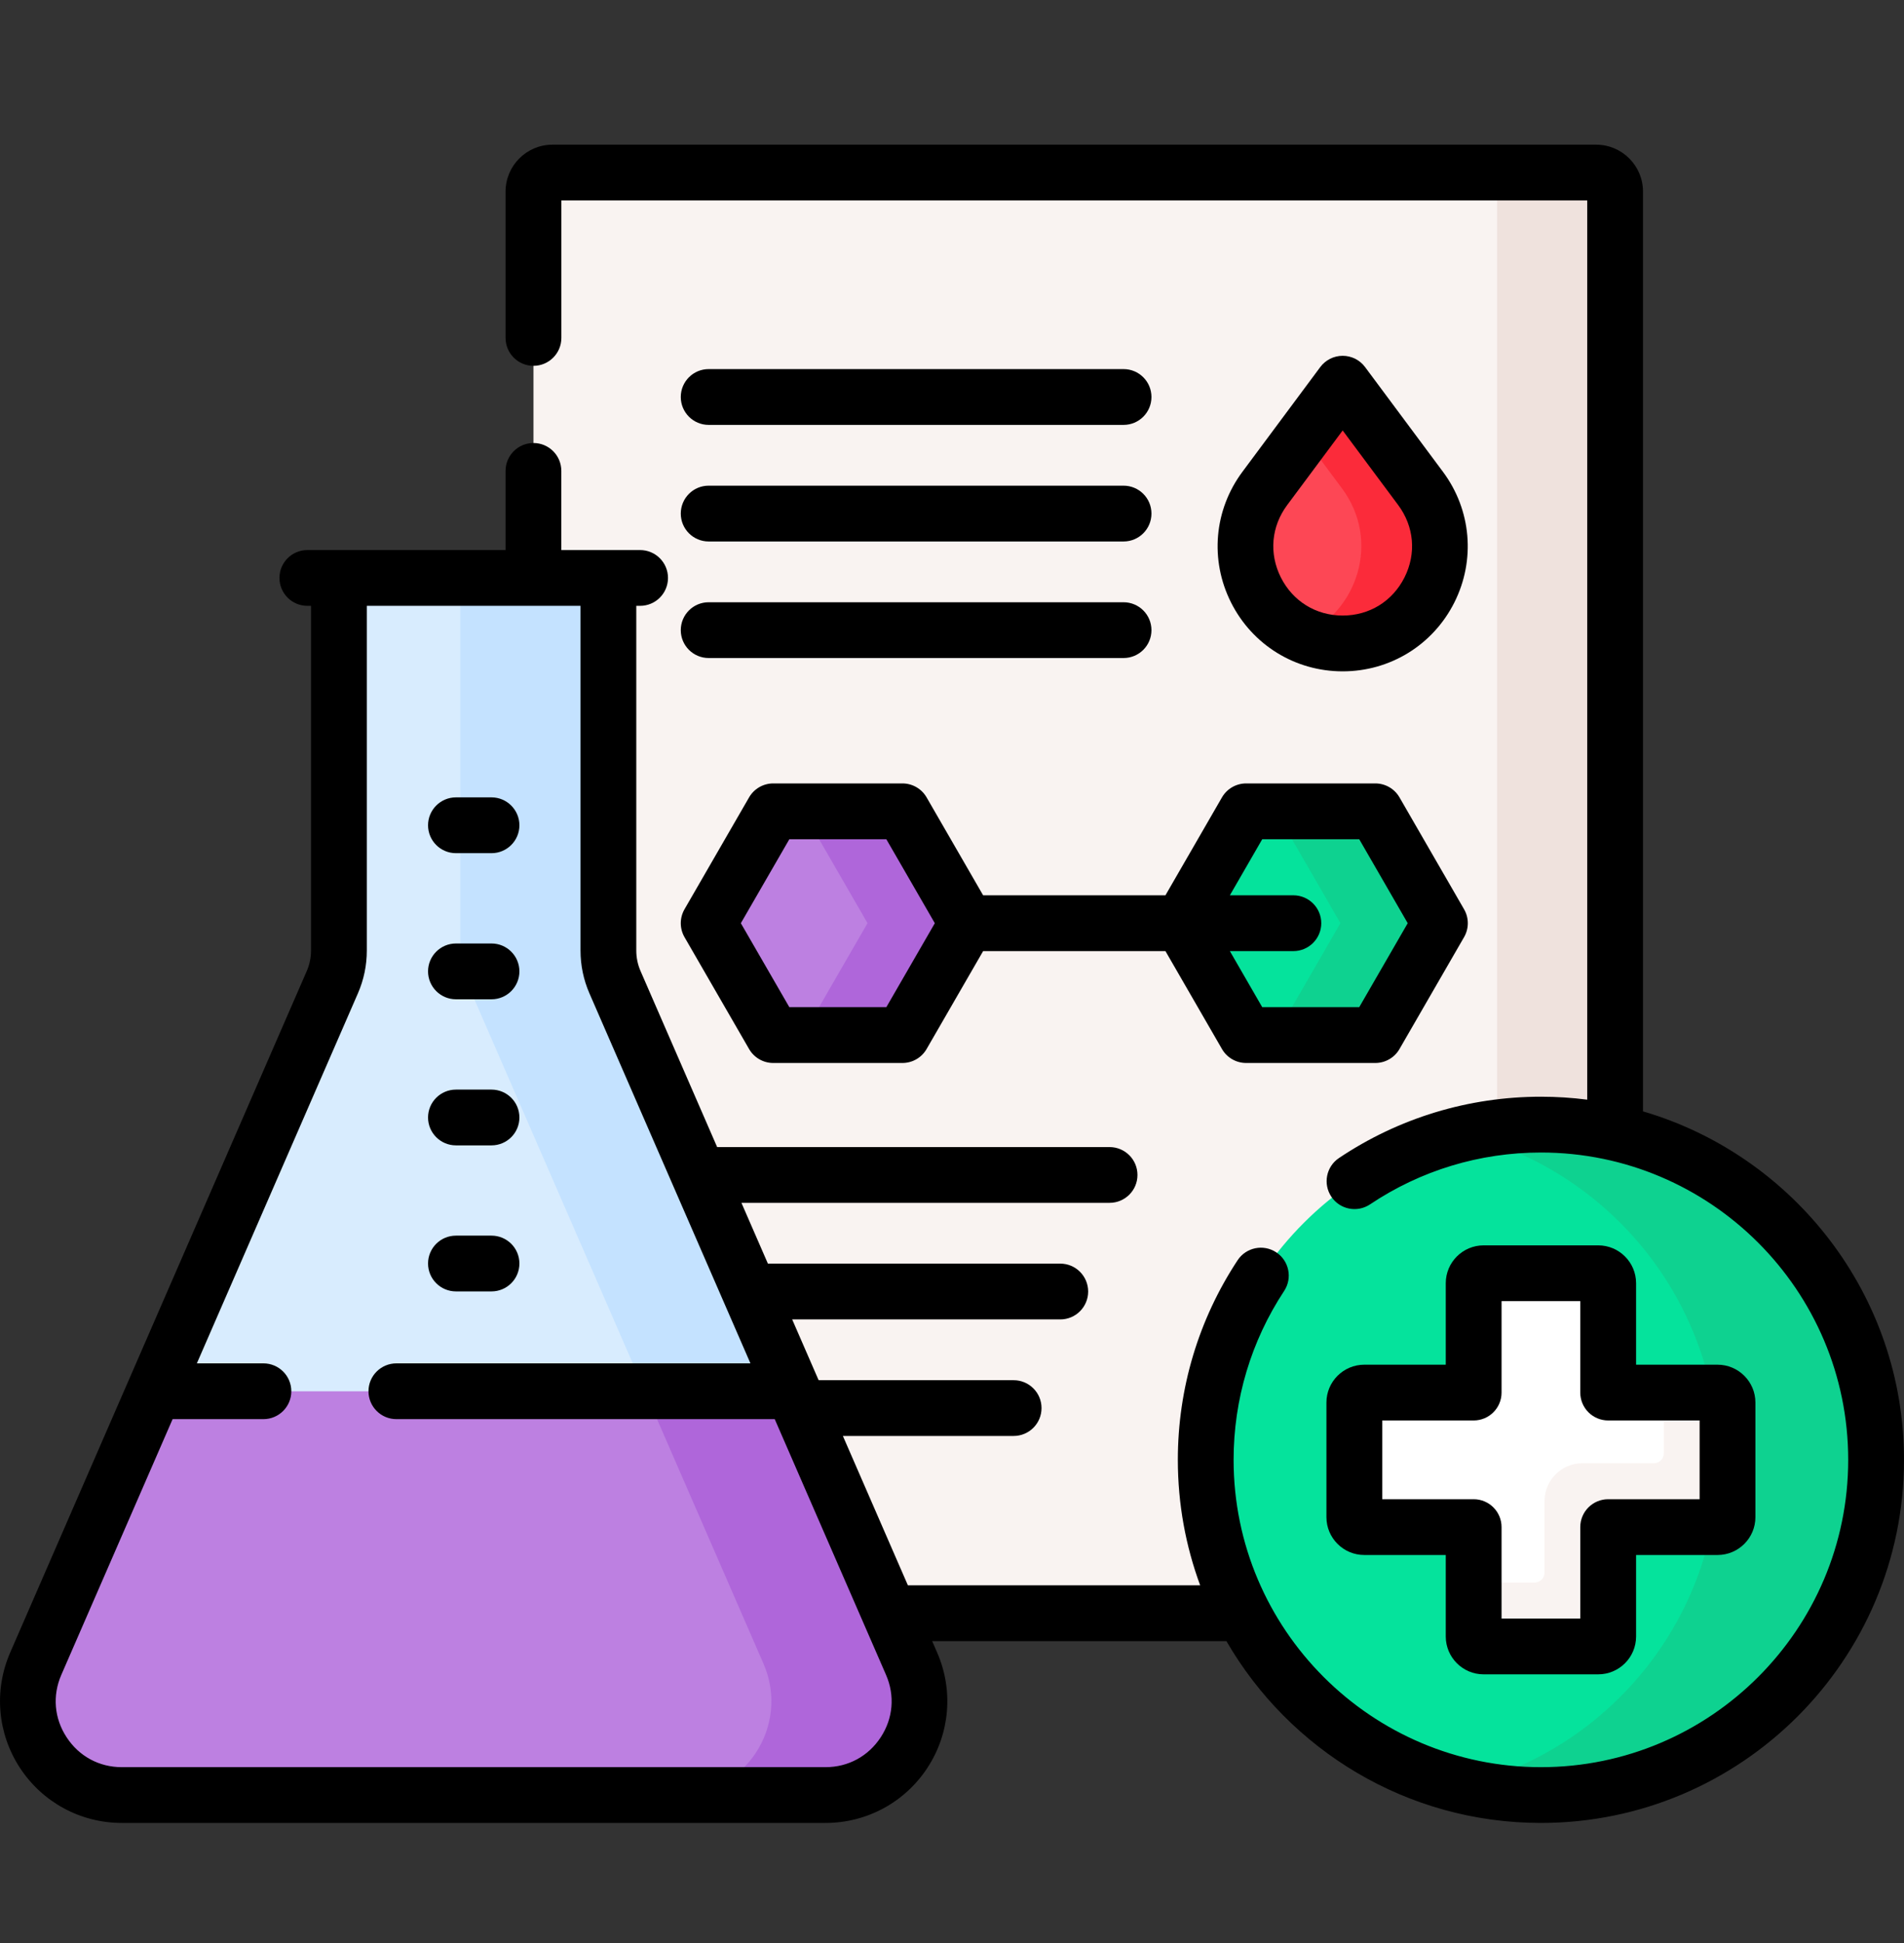 <?xml version="1.0" encoding="UTF-8"?>
<svg xmlns="http://www.w3.org/2000/svg" width="49" height="50" viewBox="0 0 49 50" fill="none">
  <rect x="0" y="0" width="49" height="50" fill="#333333" stroke="none"/>
  <g clip-path="url(#clip0_2333_10569)">
    <path d="M15.561 14.971V24.462C15.561 24.758 15.621 25.045 15.739 25.316L22.789 41.514H32.098C31.478 40.333 31.127 38.991 31.127 37.567C31.127 32.864 34.953 29.039 39.656 29.039C40.312 29.039 40.951 29.113 41.565 29.254V4.93C41.565 4.66 41.346 4.441 41.077 4.441H14.217C13.947 4.441 13.729 4.66 13.729 4.93V14.971H15.561Z" fill="#F9F3F1"></path>
    <path d="M41.077 4.441H38.038C38.308 4.441 38.527 4.66 38.527 4.93V29.114C38.896 29.064 39.273 29.039 39.656 29.039C40.312 29.039 40.951 29.113 41.565 29.255V4.93C41.565 4.66 41.346 4.441 41.077 4.441Z" fill="#EFE2DD"></path>
    <path d="M23.462 42.813L15.829 25.276C15.717 25.019 15.659 24.742 15.659 24.462V14.873H8.724V24.462C8.724 24.742 8.666 25.019 8.554 25.276L0.921 42.813C0.227 44.408 1.396 46.193 3.137 46.193H21.246C22.986 46.193 24.156 44.408 23.462 42.813Z" fill="#D8ECFE"></path>
    <path d="M23.462 42.813L15.829 25.276C15.717 25.019 15.659 24.742 15.659 24.462V14.873H11.846V24.462C11.846 24.742 11.904 25.019 12.016 25.276L19.648 42.813C20.343 44.408 19.174 46.193 17.433 46.193H21.246C22.987 46.193 24.156 44.408 23.462 42.813Z" fill="#C4E2FF"></path>
    <path d="M3.137 46.194H21.246C22.986 46.194 24.156 44.409 23.461 42.813L20.41 35.803H3.973L0.921 42.813C0.227 44.409 1.396 46.194 3.137 46.194Z" fill="#BD80E1"></path>
    <path d="M23.462 42.813L20.41 35.803H16.597L19.649 42.813C20.343 44.409 19.174 46.194 17.433 46.194H21.246C22.987 46.194 24.156 44.409 23.462 42.813Z" fill="#AF66DA"></path>
    <path d="M34.554 9.873L36.559 12.568C37.784 14.216 36.608 16.557 34.554 16.557C32.5 16.557 31.324 14.216 32.55 12.568L34.554 9.873Z" fill="#FD4755"></path>
    <path d="M36.559 12.568L34.554 9.873L33.543 11.232L34.536 12.568C35.542 13.921 34.93 15.739 33.543 16.348C33.846 16.481 34.186 16.557 34.554 16.557C36.608 16.557 37.784 14.216 36.559 12.568Z" fill="#FB2B3A"></path>
    <path d="M23.224 20.877H19.9L18.237 23.756L19.9 26.635H23.224L24.887 23.756L23.224 20.877Z" fill="#BD80E1"></path>
    <path d="M23.224 20.877H20.664L22.326 23.756L20.664 26.635H23.224L24.887 23.756L23.224 20.877Z" fill="#AF66DA"></path>
    <path d="M35.395 20.877H32.07L30.408 23.756L32.07 26.635H35.395L37.057 23.756L35.395 20.877Z" fill="#05E39C"></path>
    <path d="M35.394 20.877H32.834L34.496 23.756L32.834 26.635H35.394L37.057 23.756L35.394 20.877Z" fill="#0ED290"></path>
    <path d="M39.656 46.192C44.42 46.192 48.282 42.33 48.282 37.566C48.282 32.801 44.42 28.939 39.656 28.939C34.892 28.939 31.03 32.801 31.03 37.566C31.03 42.33 34.892 46.192 39.656 46.192Z" fill="#05E39C"></path>
    <path d="M39.656 28.939C38.957 28.939 38.278 29.023 37.627 29.18C41.413 30.093 44.225 33.501 44.225 37.566C44.225 41.631 41.413 45.039 37.627 45.951C38.278 46.108 38.957 46.192 39.656 46.192C44.42 46.192 48.282 42.33 48.282 37.566C48.282 32.802 44.42 28.939 39.656 28.939Z" fill="#0ED290"></path>
    <path d="M44.202 35.835H41.387V33.02C41.387 32.878 41.273 32.764 41.131 32.764H38.181C38.04 32.764 37.925 32.878 37.925 33.02V35.835H35.11C34.969 35.835 34.854 35.949 34.854 36.091V39.041C34.854 39.182 34.969 39.297 35.11 39.297H37.925V42.111C37.925 42.253 38.04 42.368 38.181 42.368H41.131C41.273 42.368 41.387 42.253 41.387 42.111V39.297H44.202C44.343 39.297 44.458 39.182 44.458 39.041V36.091C44.458 35.949 44.343 35.835 44.202 35.835Z" fill="white"></path>
    <path d="M44.202 35.834H42.819V37.398C42.819 37.539 42.704 37.654 42.563 37.654H40.725C40.185 37.654 39.748 38.092 39.748 38.632V40.469C39.748 40.61 39.633 40.725 39.492 40.725H37.925V42.111C37.925 42.252 38.04 42.367 38.181 42.367H41.131C41.273 42.367 41.387 42.252 41.387 42.111V39.296H44.202C44.343 39.296 44.458 39.181 44.458 39.04V36.09C44.458 35.949 44.343 35.834 44.202 35.834Z" fill="#F9F3F1"></path>
    <path d="M11.734 21.955H12.649C13.045 21.955 13.367 21.634 13.367 21.237C13.367 20.841 13.045 20.519 12.649 20.519H11.734C11.337 20.519 11.016 20.841 11.016 21.237C11.016 21.634 11.337 21.955 11.734 21.955Z" fill="black"></path>
    <path d="M11.734 25.715H12.649C13.046 25.715 13.367 25.393 13.367 24.997C13.367 24.601 13.046 24.279 12.649 24.279H11.734C11.337 24.279 11.016 24.601 11.016 24.997C11.016 25.393 11.338 25.715 11.734 25.715Z" fill="black"></path>
    <path d="M11.734 29.474H12.649C13.046 29.474 13.367 29.153 13.367 28.757C13.367 28.36 13.046 28.039 12.649 28.039H11.734C11.337 28.039 11.016 28.36 11.016 28.757C11.016 29.153 11.338 29.474 11.734 29.474Z" fill="black"></path>
    <path d="M11.734 33.232H12.649C13.046 33.232 13.367 32.911 13.367 32.514C13.367 32.118 13.046 31.797 12.649 31.797H11.734C11.337 31.797 11.016 32.118 11.016 32.514C11.016 32.911 11.338 33.232 11.734 33.232Z" fill="black"></path>
    <path d="M34.554 17.276C35.777 17.276 36.879 16.597 37.428 15.504C37.977 14.411 37.865 13.122 37.135 12.141L35.13 9.445C34.995 9.263 34.781 9.156 34.554 9.156C34.327 9.156 34.114 9.263 33.978 9.445L31.974 12.141C31.244 13.122 31.131 14.411 31.681 15.504C32.23 16.597 33.331 17.276 34.554 17.276ZM33.126 12.997L34.554 11.077L35.983 12.997C36.393 13.549 36.454 14.245 36.145 14.859C35.836 15.473 35.242 15.84 34.554 15.84C33.867 15.84 33.272 15.473 32.963 14.859C32.655 14.245 32.715 13.549 33.126 12.997Z" fill="black"></path>
    <path d="M18.237 10.934H28.915C29.312 10.934 29.633 10.612 29.633 10.216C29.633 9.819 29.312 9.498 28.915 9.498H18.237C17.841 9.498 17.52 9.819 17.52 10.216C17.52 10.612 17.841 10.934 18.237 10.934Z" fill="black"></path>
    <path d="M18.237 13.934H28.915C29.312 13.934 29.633 13.612 29.633 13.216C29.633 12.819 29.312 12.498 28.915 12.498H18.237C17.841 12.498 17.52 12.819 17.52 13.216C17.52 13.612 17.841 13.934 18.237 13.934Z" fill="black"></path>
    <path d="M18.237 16.933H28.915C29.312 16.933 29.633 16.612 29.633 16.216C29.633 15.819 29.312 15.498 28.915 15.498H18.237C17.841 15.498 17.52 15.819 17.52 16.216C17.52 16.612 17.841 16.933 18.237 16.933Z" fill="black"></path>
    <path d="M17.616 24.116L19.278 26.995C19.406 27.217 19.643 27.354 19.899 27.354H23.224C23.481 27.354 23.718 27.217 23.846 26.995L25.301 24.475H29.993L31.448 26.995C31.576 27.217 31.813 27.354 32.07 27.354H35.394C35.651 27.354 35.888 27.217 36.016 26.995L37.678 24.116C37.807 23.894 37.807 23.62 37.678 23.398L36.016 20.519C35.888 20.297 35.651 20.16 35.394 20.16H32.07C31.813 20.16 31.576 20.297 31.448 20.519L29.993 23.039H25.301L23.846 20.519C23.718 20.297 23.481 20.16 23.224 20.16H19.9C19.643 20.16 19.406 20.297 19.278 20.519L17.616 23.398C17.488 23.62 17.488 23.894 17.616 24.116ZM32.484 21.596H34.98L36.228 23.757L34.98 25.918H32.484L31.651 24.475H33.285C33.681 24.475 34.003 24.153 34.003 23.757C34.003 23.36 33.681 23.039 33.285 23.039H31.651L32.484 21.596ZM20.314 21.596H22.81L24.058 23.757L22.81 25.918H20.314L19.066 23.757L20.314 21.596Z" fill="black"></path>
    <path d="M42.283 28.599V4.929C42.283 4.264 41.742 3.723 41.077 3.723H14.217C13.552 3.723 13.011 4.264 13.011 4.929V8.696C13.011 9.092 13.332 9.414 13.729 9.414C14.125 9.414 14.447 9.092 14.447 8.696V5.158H40.848V28.298C40.457 28.248 40.06 28.222 39.656 28.222C37.796 28.222 35.999 28.768 34.459 29.8C34.13 30.02 34.042 30.466 34.263 30.796C34.483 31.125 34.929 31.213 35.259 30.992C36.561 30.119 38.082 29.658 39.656 29.658C44.017 29.658 47.564 33.205 47.564 37.566C47.564 41.927 44.017 45.475 39.656 45.475C35.295 45.475 31.747 41.927 31.747 37.566C31.747 36.014 32.197 34.511 33.048 33.22C33.266 32.889 33.175 32.444 32.844 32.226C32.513 32.008 32.068 32.099 31.85 32.43C30.844 33.956 30.312 35.732 30.312 37.566C30.312 38.701 30.515 39.789 30.887 40.796H23.365L21.692 36.952H26.086C26.483 36.952 26.804 36.631 26.804 36.234C26.804 35.838 26.483 35.517 26.086 35.517H21.069C21.064 35.507 21.059 35.498 21.055 35.488L20.387 33.953H27.286C27.683 33.953 28.004 33.632 28.004 33.235C28.004 32.839 27.683 32.517 27.286 32.517H19.762L19.081 30.953H28.555C28.952 30.953 29.273 30.632 29.273 30.236C29.273 29.839 28.952 29.518 28.555 29.518H18.456L16.485 24.989C16.412 24.822 16.375 24.644 16.375 24.461V15.59H16.473C16.87 15.59 17.191 15.269 17.191 14.872C17.191 14.476 16.87 14.155 16.473 14.155H14.446V12.118C14.446 11.721 14.125 11.4 13.729 11.4C13.332 11.4 13.011 11.721 13.011 12.118V14.155H7.909C7.513 14.155 7.192 14.476 7.192 14.872C7.192 15.269 7.513 15.59 7.909 15.59H8.004V24.461C8.004 24.644 7.967 24.822 7.894 24.989L0.262 42.526C-0.161 43.498 -0.067 44.608 0.514 45.494C1.095 46.381 2.075 46.91 3.135 46.91H21.245C22.305 46.91 23.285 46.381 23.866 45.494C24.447 44.608 24.541 43.498 24.118 42.526L23.99 42.231H31.562C33.179 45.026 36.202 46.91 39.656 46.91C44.809 46.91 49 42.719 49 37.566C49 33.326 46.161 29.737 42.283 28.599ZM22.665 44.707C22.345 45.195 21.828 45.475 21.244 45.475H3.135C2.552 45.475 2.034 45.195 1.715 44.707C1.395 44.22 1.345 43.633 1.578 43.099L4.442 36.519H6.779C7.176 36.519 7.497 36.198 7.497 35.801C7.497 35.405 7.176 35.084 6.779 35.084H5.066L9.211 25.562C9.363 25.213 9.44 24.842 9.44 24.461V15.59H13.727C13.727 15.59 13.728 15.59 13.729 15.59C13.729 15.59 13.73 15.59 13.73 15.59H14.94V24.461C14.94 24.842 15.017 25.213 15.169 25.562L19.313 35.084H10.201C9.805 35.084 9.483 35.405 9.483 35.801C9.483 36.198 9.805 36.519 10.201 36.519H19.938L22.802 43.099C23.035 43.633 22.985 44.22 22.665 44.707Z" fill="black"></path>
    <path d="M41.131 32.047H38.181C37.644 32.047 37.207 32.484 37.207 33.021V35.118H35.11C34.573 35.118 34.136 35.555 34.136 36.092V39.041C34.136 39.578 34.573 40.015 35.11 40.015H37.207V42.112C37.207 42.649 37.644 43.086 38.181 43.086H41.131C41.668 43.086 42.105 42.65 42.105 42.112V40.015H44.202C44.739 40.015 45.176 39.578 45.176 39.041V36.092C45.176 35.555 44.739 35.118 44.202 35.118H42.105V33.021C42.105 32.484 41.668 32.047 41.131 32.047ZM43.74 36.553V38.58H41.387C40.99 38.58 40.669 38.901 40.669 39.297V41.651H38.643V39.297C38.643 38.901 38.322 38.58 37.925 38.58H35.572V36.553H37.925C38.322 36.553 38.643 36.232 38.643 35.836V33.482H40.669V35.836C40.669 36.232 40.99 36.553 41.387 36.553H43.74Z" fill="black"></path>
  </g>
  <defs>
    <clipPath id="clip0_2333_10569">
      <rect width="49" height="49" fill="white" transform="translate(0 0.816)"></rect>
    </clipPath>
  </defs>
</svg>
